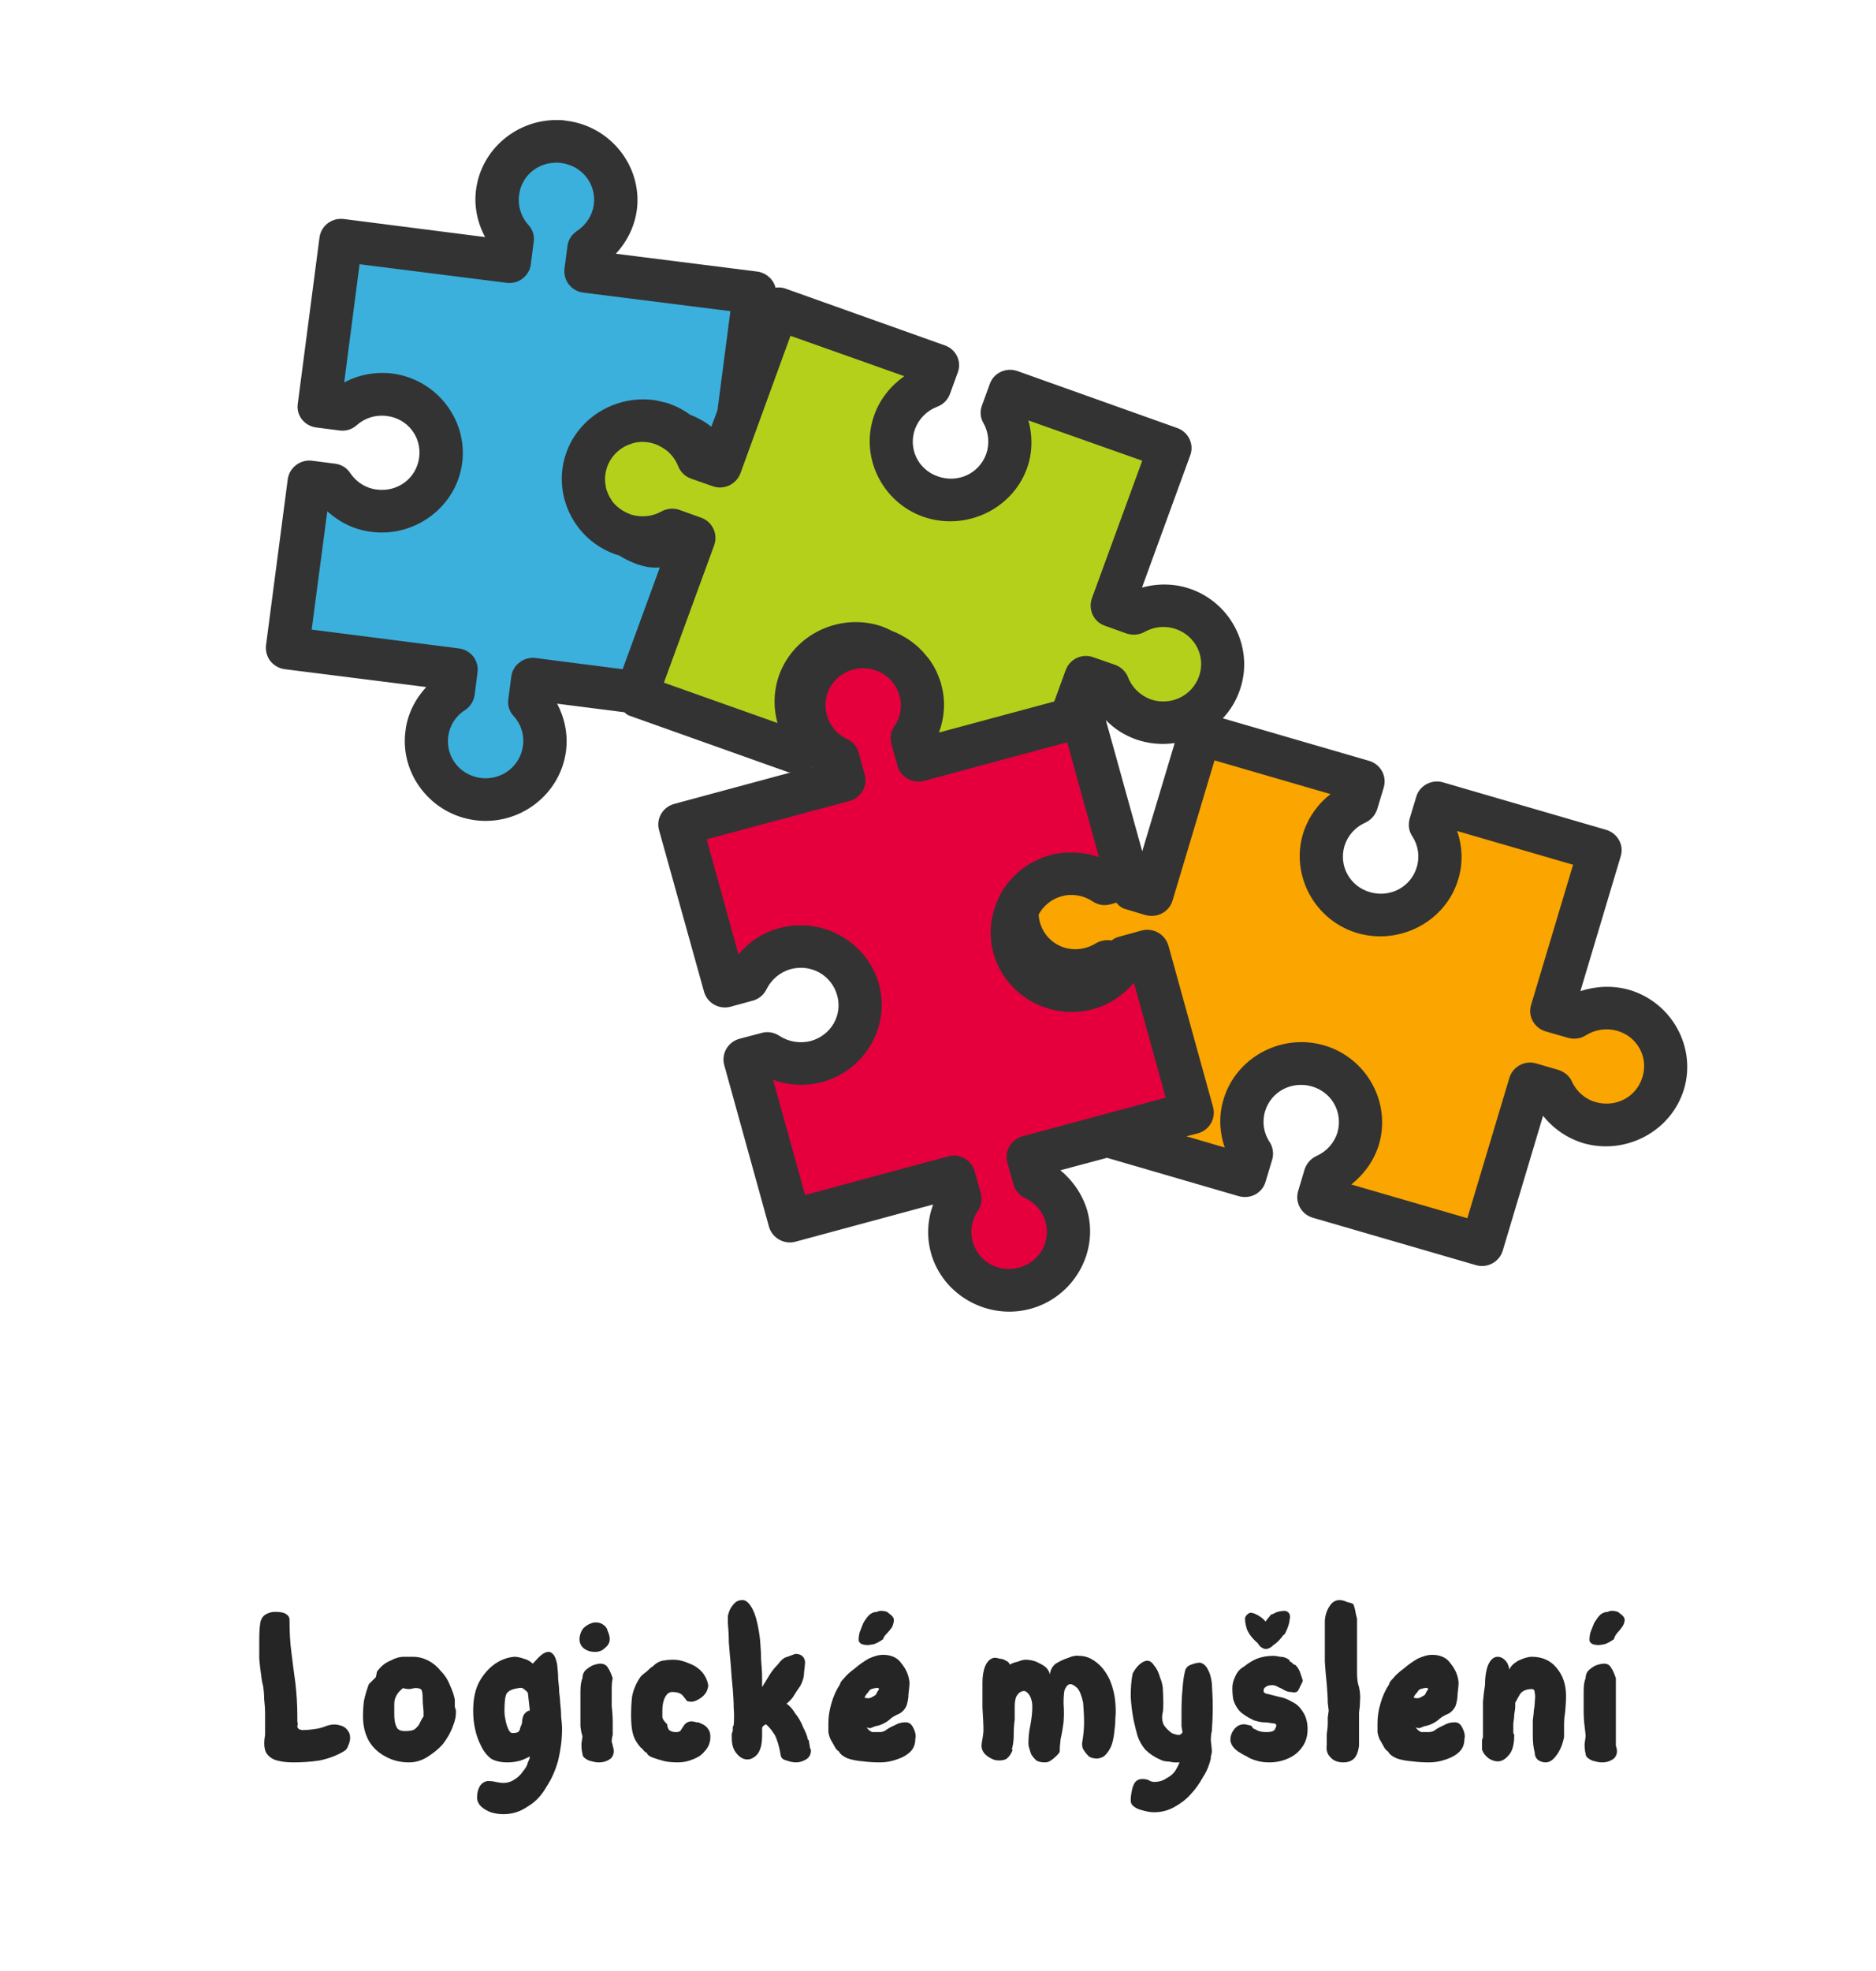 <svg xmlns="http://www.w3.org/2000/svg" xmlns:xlink="http://www.w3.org/1999/xlink" width="40" zoomAndPan="magnify" viewBox="0 0 30 31.5" height="42" preserveAspectRatio="xMidYMid meet" version="1.2"><defs><clipPath id="e8f90d5a1d"><path d="M 4.242 2 L 13 2 L 13 13 L 4.242 13 Z M 4.242 2 "/></clipPath><clipPath id="cefdcee321"><path d="M 4.242 1.91 L 27 1.91 L 27 21 L 4.242 21 Z M 4.242 1.91 "/></clipPath><clipPath id="22df94ff4f"><rect x="0" width="24" y="0" height="6"/></clipPath></defs><g id="0c5e06eb9d"><g clip-rule="nonzero" clip-path="url(#e8f90d5a1d)"><path style=" stroke:none;fill-rule:nonzero;fill:#3bb0dd;fill-opacity:1;" d="M 11.215 11.195 L 8.52 10.855 L 8.473 11.215 C 8.656 11.418 8.742 11.691 8.707 11.961 C 8.641 12.473 8.164 12.836 7.645 12.77 C 7.125 12.703 6.758 12.234 6.824 11.723 C 6.863 11.453 7.016 11.211 7.246 11.062 L 7.293 10.699 L 4.598 10.359 L 4.945 7.703 L 5.312 7.75 C 5.465 7.977 5.711 8.129 5.984 8.164 C 6.504 8.23 6.98 7.867 7.047 7.355 C 7.113 6.844 6.746 6.375 6.227 6.309 C 5.953 6.273 5.676 6.359 5.469 6.543 L 5.105 6.496 L 5.449 3.84 L 8.145 4.184 L 8.195 3.82 C 8.008 3.617 7.922 3.344 7.957 3.074 C 8.023 2.562 8.5 2.199 9.02 2.266 C 9.27 2.297 9.496 2.426 9.648 2.621 C 9.801 2.82 9.871 3.066 9.84 3.312 C 9.805 3.586 9.648 3.828 9.418 3.977 L 9.371 4.336 L 12.066 4.68 L 11.719 7.336 L 11.352 7.289 C 11.199 7.059 10.953 6.91 10.68 6.875 C 10.16 6.809 9.684 7.168 9.617 7.68 C 9.551 8.195 9.918 8.664 10.438 8.727 C 10.711 8.762 10.988 8.676 11.195 8.496 L 11.562 8.539 Z M 11.215 11.195 "/></g><path style=" stroke:none;fill-rule:nonzero;fill:#b5d01b;fill-opacity:1;" d="M 10.172 11.113 L 11.094 8.594 L 10.746 8.473 C 10.504 8.605 10.219 8.629 9.957 8.539 C 9.465 8.363 9.207 7.828 9.387 7.34 C 9.562 6.855 10.105 6.602 10.602 6.777 C 10.859 6.871 11.066 7.07 11.164 7.328 L 11.512 7.449 L 12.434 4.93 L 14.992 5.84 L 14.867 6.184 C 14.605 6.277 14.402 6.48 14.309 6.738 C 14.133 7.227 14.387 7.762 14.879 7.938 C 15.375 8.109 15.918 7.859 16.094 7.371 C 16.188 7.117 16.164 6.832 16.027 6.594 L 16.152 6.25 L 18.707 7.16 L 17.789 9.68 L 18.137 9.801 C 18.375 9.668 18.664 9.645 18.926 9.734 C 19.418 9.91 19.676 10.445 19.496 10.934 C 19.32 11.418 18.773 11.668 18.281 11.496 C 18.02 11.402 17.816 11.203 17.715 10.945 L 17.367 10.824 L 16.445 13.344 L 13.891 12.434 L 14.016 12.09 C 14.273 11.996 14.477 11.793 14.574 11.535 C 14.75 11.047 14.496 10.512 14 10.336 C 13.508 10.164 12.965 10.414 12.785 10.898 C 12.691 11.156 12.719 11.441 12.855 11.68 L 12.73 12.023 Z M 10.172 11.113 "/><path style=" stroke:none;fill-rule:nonzero;fill:#faa500;fill-opacity:1;" d="M 16.289 14.312 C 16.438 13.816 16.965 13.535 17.469 13.68 C 17.734 13.758 17.953 13.945 18.066 14.195 L 18.418 14.297 L 19.188 11.73 L 21.797 12.488 L 21.691 12.836 C 21.438 12.949 21.246 13.164 21.168 13.426 C 21.02 13.918 21.309 14.441 21.809 14.586 C 22.312 14.73 22.84 14.449 22.988 13.953 C 23.066 13.691 23.023 13.41 22.875 13.18 L 22.98 12.832 L 25.586 13.59 L 24.816 16.156 L 25.172 16.262 C 25.402 16.113 25.691 16.07 25.957 16.148 C 26.457 16.293 26.746 16.812 26.598 17.309 C 26.527 17.547 26.363 17.746 26.141 17.867 C 25.922 17.984 25.66 18.012 25.418 17.941 C 25.152 17.863 24.934 17.676 24.82 17.426 L 24.469 17.324 L 23.699 19.891 L 21.09 19.133 L 21.195 18.785 C 21.449 18.672 21.641 18.457 21.719 18.195 C 21.789 17.957 21.762 17.703 21.641 17.484 C 21.523 17.266 21.316 17.105 21.078 17.035 C 20.574 16.887 20.047 17.172 19.898 17.668 C 19.82 17.93 19.863 18.211 20.012 18.441 L 19.906 18.789 L 17.301 18.031 L 18.07 15.465 L 17.715 15.359 C 17.484 15.508 17.195 15.551 16.93 15.473 C 16.43 15.328 16.141 14.809 16.289 14.312 Z M 16.289 14.312 "/><path style=" stroke:none;fill-rule:nonzero;fill:#e5003d;fill-opacity:1;" d="M 16.387 20.586 C 15.879 20.723 15.359 20.43 15.223 19.934 C 15.148 19.668 15.195 19.387 15.352 19.16 L 15.254 18.809 L 12.633 19.516 L 11.914 16.934 L 12.273 16.836 C 12.5 16.988 12.789 17.035 13.055 16.965 C 13.297 16.898 13.504 16.742 13.629 16.527 C 13.754 16.312 13.785 16.055 13.719 15.816 C 13.582 15.316 13.059 15.023 12.555 15.16 C 12.289 15.234 12.066 15.418 11.945 15.664 L 11.59 15.758 L 10.875 13.176 L 13.496 12.469 L 13.398 12.117 C 13.148 12.004 12.961 11.785 12.887 11.52 C 12.75 11.023 13.047 10.508 13.555 10.371 C 14.059 10.234 14.582 10.531 14.719 11.027 C 14.793 11.289 14.746 11.574 14.59 11.797 L 14.688 12.148 L 17.309 11.445 L 18.023 14.027 L 17.668 14.125 C 17.438 13.969 17.152 13.922 16.887 13.996 C 16.379 14.133 16.082 14.645 16.219 15.145 C 16.359 15.641 16.879 15.934 17.387 15.797 C 17.652 15.727 17.875 15.543 17.992 15.297 L 18.348 15.199 L 19.066 17.781 L 16.445 18.488 L 16.543 18.84 C 16.793 18.957 16.977 19.176 17.051 19.438 C 17.117 19.68 17.086 19.934 16.961 20.148 C 16.836 20.363 16.629 20.523 16.387 20.586 Z M 16.387 20.586 "/><g clip-rule="nonzero" clip-path="url(#cefdcee321)"><path style=" stroke:none;fill-rule:nonzero;fill:#333333;fill-opacity:1;" d="M 8.93 1.918 C 8.887 1.918 8.844 1.918 8.801 1.922 C 8.203 1.965 7.691 2.422 7.613 3.031 C 7.578 3.293 7.633 3.559 7.758 3.789 L 5.496 3.5 C 5.305 3.477 5.133 3.609 5.109 3.797 L 4.762 6.453 C 4.734 6.641 4.871 6.809 5.059 6.832 L 5.426 6.879 C 5.527 6.895 5.629 6.863 5.703 6.797 C 5.832 6.68 6.008 6.625 6.184 6.648 C 6.516 6.688 6.746 6.98 6.703 7.312 C 6.66 7.641 6.363 7.867 6.027 7.824 C 5.855 7.805 5.699 7.707 5.602 7.562 C 5.547 7.477 5.457 7.422 5.355 7.41 L 4.988 7.363 C 4.801 7.34 4.629 7.473 4.602 7.656 L 4.254 10.312 C 4.242 10.402 4.27 10.496 4.324 10.566 C 4.383 10.637 4.465 10.684 4.555 10.695 L 6.816 10.98 C 6.637 11.176 6.516 11.414 6.484 11.68 C 6.391 12.375 6.898 13.02 7.602 13.109 C 8.309 13.199 8.961 12.699 9.051 12.004 C 9.086 11.742 9.031 11.477 8.91 11.246 L 9.984 11.383 C 10.004 11.402 10.027 11.422 10.055 11.434 L 12.613 12.344 C 12.625 12.344 12.637 12.344 12.648 12.344 L 10.781 12.848 C 10.598 12.898 10.488 13.086 10.539 13.266 L 11.258 15.848 C 11.309 16.031 11.496 16.137 11.68 16.09 L 12.039 15.992 C 12.137 15.965 12.215 15.898 12.258 15.809 C 12.336 15.652 12.477 15.535 12.645 15.488 C 12.973 15.402 13.297 15.586 13.387 15.906 C 13.477 16.227 13.289 16.547 12.965 16.637 C 12.793 16.68 12.613 16.652 12.465 16.555 C 12.383 16.5 12.277 16.48 12.18 16.508 L 11.824 16.602 C 11.641 16.652 11.531 16.84 11.582 17.023 L 12.297 19.605 C 12.348 19.785 12.539 19.895 12.723 19.844 L 14.922 19.25 C 14.832 19.496 14.816 19.766 14.887 20.02 C 14.887 20.02 14.887 20.023 14.887 20.023 C 15.074 20.699 15.793 21.102 16.477 20.918 C 17.164 20.73 17.574 20.023 17.387 19.348 C 17.312 19.094 17.16 18.871 16.957 18.703 L 17.703 18.504 L 19.809 19.117 C 19.898 19.141 19.992 19.133 20.074 19.09 C 20.152 19.047 20.215 18.973 20.238 18.887 L 20.344 18.535 C 20.371 18.441 20.359 18.34 20.305 18.254 C 20.207 18.109 20.18 17.93 20.23 17.762 C 20.324 17.445 20.656 17.27 20.98 17.363 C 21.301 17.457 21.48 17.781 21.387 18.102 C 21.336 18.266 21.215 18.402 21.055 18.473 C 20.961 18.516 20.895 18.594 20.863 18.688 L 20.758 19.039 C 20.707 19.219 20.809 19.406 20.992 19.461 L 23.602 20.219 C 23.785 20.273 23.977 20.168 24.031 19.988 L 24.676 17.832 C 24.84 18.039 25.062 18.191 25.32 18.27 C 26.004 18.465 26.727 18.078 26.93 17.406 C 27.129 16.734 26.734 16.02 26.055 15.82 C 25.797 15.746 25.523 15.758 25.273 15.84 L 25.918 13.684 C 25.973 13.504 25.867 13.316 25.684 13.262 L 23.078 12.504 C 22.895 12.449 22.699 12.555 22.648 12.734 L 22.543 13.082 C 22.516 13.18 22.527 13.281 22.586 13.367 C 22.68 13.512 22.707 13.691 22.656 13.859 C 22.562 14.176 22.23 14.352 21.906 14.258 C 21.586 14.164 21.406 13.84 21.5 13.52 C 21.551 13.355 21.672 13.219 21.832 13.148 C 21.926 13.105 21.992 13.027 22.023 12.934 L 22.129 12.582 C 22.18 12.402 22.078 12.215 21.895 12.16 L 19.555 11.48 C 19.668 11.359 19.762 11.211 19.82 11.047 C 20.062 10.387 19.711 9.652 19.043 9.414 C 18.789 9.324 18.516 9.32 18.262 9.391 L 19.035 7.273 C 19.098 7.098 19.004 6.902 18.824 6.84 L 16.27 5.93 C 16.09 5.867 15.891 5.957 15.828 6.137 L 15.703 6.48 C 15.668 6.574 15.676 6.676 15.727 6.762 C 15.812 6.914 15.828 7.094 15.77 7.258 C 15.656 7.57 15.316 7.727 14.996 7.613 C 14.68 7.504 14.52 7.168 14.633 6.855 C 14.695 6.691 14.824 6.562 14.988 6.5 C 15.082 6.465 15.156 6.391 15.191 6.297 L 15.316 5.953 C 15.383 5.777 15.289 5.582 15.109 5.52 L 12.551 4.609 C 12.504 4.594 12.453 4.59 12.402 4.598 C 12.367 4.461 12.25 4.359 12.109 4.34 L 9.848 4.055 C 10.027 3.863 10.148 3.621 10.184 3.355 C 10.273 2.664 9.77 2.02 9.062 1.93 C 9.02 1.922 8.977 1.918 8.93 1.918 Z M 8.852 2.602 C 8.891 2.598 8.934 2.598 8.973 2.605 C 9.309 2.648 9.539 2.941 9.496 3.27 C 9.473 3.441 9.375 3.594 9.227 3.691 C 9.145 3.746 9.086 3.832 9.074 3.934 L 9.027 4.293 C 9.004 4.48 9.137 4.652 9.324 4.676 L 11.68 4.973 L 11.473 6.559 L 11.375 6.82 C 11.273 6.738 11.16 6.676 11.039 6.629 C 10.941 6.559 10.836 6.5 10.723 6.461 C 10.719 6.461 10.719 6.457 10.719 6.457 C 10.676 6.441 10.633 6.43 10.59 6.422 C 10.547 6.41 10.508 6.402 10.465 6.395 C 9.871 6.312 9.27 6.648 9.059 7.227 C 8.82 7.883 9.168 8.621 9.84 8.859 C 9.84 8.859 9.84 8.859 9.844 8.859 C 9.859 8.867 9.879 8.871 9.898 8.875 C 10.047 8.969 10.211 9.039 10.383 9.066 C 10.391 9.066 10.395 9.066 10.398 9.066 C 10.449 9.074 10.5 9.07 10.551 9.07 L 9.957 10.695 L 8.562 10.516 C 8.473 10.504 8.379 10.531 8.309 10.586 C 8.234 10.641 8.188 10.723 8.176 10.812 L 8.129 11.172 C 8.113 11.27 8.145 11.371 8.215 11.445 C 8.332 11.574 8.387 11.746 8.363 11.918 C 8.32 12.246 8.023 12.473 7.691 12.434 C 7.355 12.391 7.125 12.098 7.168 11.766 C 7.191 11.594 7.289 11.441 7.438 11.348 C 7.52 11.293 7.578 11.203 7.59 11.105 L 7.637 10.742 C 7.66 10.555 7.527 10.387 7.34 10.363 L 4.984 10.062 L 5.234 8.172 C 5.43 8.348 5.672 8.469 5.941 8.5 C 6.645 8.59 7.301 8.094 7.391 7.398 C 7.48 6.703 6.977 6.059 6.27 5.969 C 6.004 5.938 5.734 5.988 5.504 6.113 L 5.75 4.223 L 8.102 4.52 C 8.191 4.531 8.285 4.508 8.355 4.453 C 8.43 4.395 8.477 4.316 8.488 4.227 L 8.535 3.863 C 8.551 3.766 8.516 3.664 8.449 3.594 C 8.332 3.465 8.277 3.289 8.301 3.117 C 8.336 2.828 8.57 2.621 8.852 2.602 Z M 12.641 5.367 L 14.461 6.012 C 14.246 6.164 14.074 6.375 13.984 6.625 C 13.742 7.281 14.094 8.02 14.762 8.258 C 15.434 8.492 16.18 8.148 16.422 7.488 C 16.512 7.238 16.516 6.969 16.445 6.719 L 18.266 7.363 L 17.461 9.562 C 17.398 9.742 17.488 9.938 17.668 10 L 18.016 10.125 C 18.113 10.156 18.219 10.148 18.305 10.098 C 18.461 10.012 18.641 9.996 18.809 10.055 C 19.125 10.168 19.285 10.504 19.172 10.816 C 19.055 11.129 18.715 11.285 18.398 11.176 C 18.234 11.113 18.102 10.988 18.039 10.824 C 18.004 10.734 17.93 10.66 17.832 10.625 L 17.484 10.504 C 17.305 10.438 17.109 10.531 17.043 10.707 L 16.859 11.211 L 15.016 11.707 C 15.105 11.461 15.125 11.195 15.051 10.938 C 15.051 10.934 15.051 10.934 15.051 10.93 C 15.039 10.891 15.023 10.848 15.008 10.809 C 15.004 10.797 14.996 10.781 14.992 10.77 C 14.98 10.738 14.965 10.711 14.949 10.68 C 14.941 10.668 14.938 10.656 14.93 10.645 C 14.906 10.605 14.883 10.57 14.859 10.535 C 14.852 10.527 14.844 10.516 14.836 10.508 C 14.816 10.484 14.797 10.461 14.777 10.438 C 14.766 10.422 14.75 10.406 14.734 10.391 C 14.719 10.375 14.707 10.363 14.691 10.348 C 14.625 10.289 14.555 10.234 14.477 10.188 C 14.465 10.18 14.457 10.176 14.441 10.168 C 14.418 10.152 14.395 10.141 14.367 10.129 C 14.355 10.121 14.34 10.117 14.328 10.109 C 14.305 10.102 14.281 10.09 14.262 10.082 C 14.215 10.059 14.168 10.035 14.121 10.02 C 14.121 10.016 14.121 10.016 14.117 10.016 C 13.449 9.781 12.703 10.125 12.461 10.785 C 12.371 11.035 12.363 11.305 12.434 11.555 L 10.617 10.91 L 11.422 8.711 C 11.484 8.531 11.391 8.336 11.211 8.273 L 10.863 8.148 C 10.77 8.117 10.664 8.125 10.574 8.176 C 10.426 8.258 10.25 8.273 10.086 8.223 C 10.082 8.219 10.074 8.215 10.066 8.211 C 10.066 8.211 10.062 8.211 10.062 8.211 C 10.059 8.211 10.059 8.211 10.059 8.211 C 9.945 8.164 9.852 8.094 9.785 8.004 C 9.781 8 9.781 7.992 9.777 7.988 C 9.758 7.961 9.742 7.934 9.73 7.906 C 9.723 7.898 9.723 7.887 9.719 7.879 C 9.707 7.852 9.699 7.828 9.691 7.801 C 9.688 7.785 9.688 7.766 9.684 7.746 C 9.68 7.727 9.676 7.711 9.676 7.691 C 9.672 7.613 9.684 7.535 9.711 7.457 C 9.762 7.32 9.852 7.219 9.969 7.148 C 10.008 7.125 10.051 7.105 10.094 7.094 C 10.105 7.09 10.117 7.082 10.129 7.082 C 10.164 7.07 10.203 7.066 10.242 7.062 C 10.32 7.059 10.402 7.07 10.48 7.098 C 10.539 7.121 10.594 7.152 10.645 7.188 C 10.648 7.191 10.652 7.195 10.66 7.199 C 10.738 7.262 10.805 7.348 10.844 7.449 C 10.879 7.539 10.953 7.613 11.047 7.648 L 11.395 7.77 C 11.574 7.836 11.773 7.742 11.84 7.566 Z M 13.766 10.68 C 13.852 10.676 13.934 10.688 14.008 10.715 C 14.012 10.715 14.012 10.719 14.016 10.719 C 14.105 10.75 14.184 10.805 14.25 10.875 C 14.273 10.902 14.293 10.93 14.312 10.957 C 14.32 10.973 14.332 10.984 14.336 11 C 14.344 11.012 14.348 11.023 14.355 11.035 C 14.367 11.059 14.375 11.086 14.383 11.113 C 14.383 11.113 14.387 11.117 14.387 11.117 C 14.387 11.117 14.387 11.121 14.387 11.121 C 14.395 11.16 14.402 11.199 14.406 11.242 C 14.406 11.242 14.406 11.246 14.406 11.246 C 14.406 11.289 14.406 11.328 14.398 11.367 C 14.398 11.371 14.398 11.371 14.398 11.375 C 14.391 11.414 14.379 11.453 14.363 11.488 C 14.363 11.492 14.363 11.496 14.363 11.496 C 14.348 11.535 14.328 11.57 14.305 11.605 C 14.305 11.605 14.305 11.605 14.301 11.605 C 14.246 11.691 14.227 11.793 14.254 11.887 L 14.352 12.238 C 14.367 12.297 14.398 12.352 14.441 12.391 C 14.531 12.477 14.656 12.512 14.777 12.48 L 17.066 11.863 L 17.574 13.699 C 17.438 13.652 17.297 13.625 17.152 13.625 C 17.145 13.625 17.141 13.625 17.133 13.625 C 17.105 13.625 17.074 13.625 17.043 13.625 C 17.035 13.625 17.023 13.629 17.016 13.629 C 16.988 13.629 16.961 13.633 16.934 13.637 C 16.922 13.641 16.914 13.641 16.902 13.641 C 16.867 13.648 16.828 13.656 16.793 13.664 C 16.793 13.668 16.793 13.668 16.793 13.668 C 16.793 13.668 16.789 13.668 16.789 13.668 C 16.742 13.68 16.699 13.695 16.656 13.711 C 16.648 13.715 16.641 13.719 16.637 13.723 C 16.598 13.738 16.559 13.754 16.523 13.773 C 16.516 13.777 16.508 13.781 16.5 13.785 C 16.469 13.805 16.434 13.824 16.402 13.848 C 16.395 13.852 16.387 13.859 16.379 13.863 C 16.348 13.887 16.316 13.91 16.289 13.934 C 16.281 13.941 16.273 13.945 16.266 13.953 C 16.238 13.98 16.211 14.008 16.184 14.039 C 16.176 14.043 16.172 14.047 16.168 14.051 C 16.105 14.121 16.051 14.199 16.004 14.281 C 16 14.289 16 14.293 15.996 14.297 C 15.977 14.336 15.957 14.375 15.941 14.414 C 15.938 14.418 15.938 14.418 15.938 14.422 C 15.836 14.672 15.809 14.957 15.887 15.234 C 16.074 15.91 16.789 16.312 17.477 16.129 C 17.738 16.059 17.961 15.906 18.133 15.707 L 18.641 17.543 L 17.613 17.82 L 16.352 18.16 C 16.168 18.211 16.059 18.398 16.109 18.578 L 16.207 18.93 C 16.234 19.027 16.301 19.105 16.395 19.148 C 16.555 19.223 16.672 19.359 16.719 19.527 C 16.809 19.848 16.621 20.172 16.297 20.258 C 15.969 20.348 15.645 20.164 15.555 19.844 C 15.508 19.676 15.539 19.496 15.637 19.352 C 15.695 19.27 15.711 19.168 15.684 19.07 L 15.586 18.719 C 15.535 18.539 15.348 18.43 15.164 18.48 L 12.875 19.098 L 12.363 17.258 C 12.613 17.348 12.887 17.363 13.145 17.293 C 13.832 17.109 14.242 16.402 14.055 15.727 C 13.867 15.051 13.148 14.648 12.465 14.832 C 12.203 14.902 11.977 15.051 11.809 15.254 L 11.301 13.414 L 13.586 12.801 C 13.77 12.75 13.879 12.562 13.828 12.379 L 13.73 12.027 C 13.707 11.934 13.637 11.852 13.547 11.812 C 13.387 11.738 13.27 11.598 13.223 11.43 C 13.133 11.109 13.32 10.789 13.645 10.699 C 13.684 10.691 13.727 10.684 13.766 10.68 Z M 17.684 11.508 C 17.816 11.645 17.98 11.75 18.164 11.816 C 18.367 11.887 18.582 11.906 18.785 11.875 L 18.266 13.605 Z M 19.422 12.152 L 21.277 12.691 C 21.07 12.852 20.914 13.074 20.836 13.328 C 20.637 14 21.031 14.715 21.711 14.914 C 22.395 15.109 23.121 14.723 23.32 14.051 C 23.398 13.797 23.387 13.527 23.301 13.281 L 25.156 13.82 L 24.484 16.062 C 24.43 16.242 24.535 16.43 24.719 16.484 L 25.074 16.586 C 25.172 16.613 25.273 16.602 25.359 16.547 C 25.508 16.453 25.688 16.426 25.859 16.473 C 26.184 16.566 26.363 16.895 26.266 17.211 C 26.172 17.531 25.84 17.707 25.516 17.613 C 25.348 17.566 25.211 17.445 25.137 17.285 C 25.098 17.195 25.016 17.129 24.918 17.098 L 24.566 16.996 C 24.383 16.941 24.191 17.047 24.137 17.227 L 23.465 19.469 L 21.609 18.93 C 21.816 18.766 21.973 18.547 22.051 18.293 C 22.25 17.621 21.855 16.906 21.176 16.707 C 20.492 16.508 19.766 16.898 19.566 17.57 C 19.488 17.824 19.5 18.094 19.586 18.34 L 18.973 18.16 L 19.156 18.113 C 19.34 18.062 19.449 17.875 19.398 17.691 L 18.684 15.109 C 18.648 14.992 18.555 14.902 18.438 14.871 C 18.379 14.855 18.316 14.855 18.258 14.871 L 17.902 14.969 C 17.855 14.98 17.812 15 17.777 15.031 C 17.691 15.016 17.602 15.031 17.527 15.074 C 17.379 15.168 17.199 15.195 17.031 15.148 C 16.785 15.074 16.625 14.863 16.609 14.617 C 16.688 14.473 16.816 14.367 16.977 14.324 C 17.145 14.277 17.328 14.309 17.473 14.406 C 17.516 14.434 17.562 14.453 17.609 14.461 C 17.66 14.469 17.711 14.465 17.758 14.453 L 17.852 14.426 C 17.883 14.465 17.922 14.5 17.969 14.52 L 18.32 14.625 C 18.504 14.676 18.695 14.574 18.75 14.395 Z M 12.977 12.25 C 12.977 12.25 12.98 12.254 12.98 12.254 L 12.969 12.258 C 12.973 12.254 12.973 12.254 12.977 12.25 Z M 12.977 12.25 "/></g><g transform="matrix(1,0,0,1,3,24)"><g clip-path="url(#22df94ff4f)"><g style="fill:#252525;fill-opacity:1;"><g transform="translate(1.005, 4.166)"><path style="stroke:none" d="M 0.688 0 C 0.594 0 0.504 -0.008 0.422 -0.031 C 0.348 -0.051 0.289 -0.094 0.25 -0.156 C 0.219 -0.219 0.211 -0.312 0.234 -0.438 C 0.234 -0.457 0.234 -0.5 0.234 -0.562 C 0.234 -0.625 0.234 -0.695 0.234 -0.781 C 0.234 -0.863 0.227 -0.941 0.219 -1.016 C 0.219 -1.098 0.211 -1.164 0.203 -1.219 C 0.191 -1.258 0.18 -1.316 0.172 -1.391 C 0.16 -1.473 0.148 -1.562 0.141 -1.656 C 0.141 -1.758 0.141 -1.859 0.141 -1.953 C 0.141 -2.055 0.145 -2.145 0.156 -2.219 C 0.164 -2.281 0.191 -2.328 0.234 -2.359 C 0.285 -2.391 0.336 -2.406 0.391 -2.406 C 0.473 -2.406 0.531 -2.395 0.562 -2.375 C 0.602 -2.352 0.625 -2.32 0.625 -2.281 C 0.625 -2.094 0.633 -1.914 0.656 -1.75 C 0.676 -1.594 0.695 -1.43 0.719 -1.266 C 0.738 -1.098 0.75 -0.922 0.75 -0.734 C 0.75 -0.723 0.75 -0.695 0.75 -0.656 C 0.758 -0.625 0.758 -0.598 0.75 -0.578 C 0.75 -0.547 0.773 -0.523 0.828 -0.516 C 0.879 -0.516 0.941 -0.52 1.016 -0.531 C 1.086 -0.539 1.148 -0.555 1.203 -0.578 C 1.285 -0.609 1.359 -0.613 1.422 -0.594 C 1.484 -0.582 1.531 -0.551 1.562 -0.5 C 1.582 -0.477 1.594 -0.441 1.594 -0.391 C 1.594 -0.348 1.582 -0.305 1.562 -0.266 C 1.551 -0.223 1.523 -0.191 1.484 -0.172 C 1.379 -0.109 1.254 -0.062 1.109 -0.031 C 0.961 -0.008 0.82 0 0.688 0 Z M 0.688 0 "/></g></g><g style="fill:#252525;fill-opacity:1;"><g transform="translate(2.664, 4.166)"><path style="stroke:none" d="M 0.875 0 C 0.738 0 0.613 -0.031 0.5 -0.094 C 0.383 -0.156 0.297 -0.238 0.234 -0.344 C 0.172 -0.457 0.141 -0.586 0.141 -0.734 C 0.141 -0.816 0.145 -0.898 0.156 -0.984 C 0.176 -1.078 0.203 -1.164 0.234 -1.25 C 0.242 -1.258 0.258 -1.273 0.281 -1.297 C 0.312 -1.328 0.332 -1.348 0.344 -1.359 C 0.352 -1.391 0.359 -1.41 0.359 -1.422 C 0.359 -1.441 0.367 -1.461 0.391 -1.484 C 0.441 -1.547 0.504 -1.594 0.578 -1.625 C 0.648 -1.664 0.723 -1.688 0.797 -1.688 C 0.805 -1.688 0.816 -1.688 0.828 -1.688 C 0.848 -1.688 0.863 -1.688 0.875 -1.688 C 0.883 -1.688 0.895 -1.688 0.906 -1.688 C 0.914 -1.688 0.926 -1.688 0.938 -1.688 C 1.031 -1.688 1.113 -1.664 1.188 -1.625 C 1.27 -1.582 1.336 -1.523 1.391 -1.453 C 1.453 -1.391 1.5 -1.316 1.531 -1.234 C 1.57 -1.148 1.598 -1.07 1.609 -1 C 1.609 -0.969 1.609 -0.938 1.609 -0.906 C 1.609 -0.883 1.613 -0.863 1.625 -0.844 C 1.633 -0.758 1.617 -0.672 1.578 -0.578 C 1.547 -0.484 1.492 -0.391 1.422 -0.297 C 1.348 -0.211 1.258 -0.141 1.156 -0.078 C 1.062 -0.023 0.969 0 0.875 0 Z M 0.812 -0.5 C 0.883 -0.5 0.938 -0.508 0.969 -0.531 C 1.008 -0.562 1.035 -0.594 1.047 -0.625 C 1.066 -0.664 1.086 -0.703 1.109 -0.734 C 1.109 -0.742 1.109 -0.754 1.109 -0.766 C 1.109 -0.785 1.109 -0.801 1.109 -0.812 C 1.098 -0.914 1.094 -0.992 1.094 -1.047 C 1.094 -1.098 1.086 -1.133 1.078 -1.156 C 1.066 -1.176 1.035 -1.188 0.984 -1.188 C 0.961 -1.188 0.93 -1.18 0.891 -1.172 C 0.848 -1.172 0.812 -1.176 0.781 -1.188 C 0.727 -1.145 0.691 -1.102 0.672 -1.062 C 0.648 -1.02 0.641 -0.973 0.641 -0.922 C 0.641 -0.879 0.641 -0.832 0.641 -0.781 C 0.641 -0.695 0.648 -0.629 0.672 -0.578 C 0.691 -0.523 0.738 -0.5 0.812 -0.5 Z M 0.812 -0.5 "/></g></g><g style="fill:#252525;fill-opacity:1;"><g transform="translate(4.426, 4.166)"><path style="stroke:none" d="M 0.625 0.828 C 0.551 0.828 0.484 0.816 0.422 0.797 C 0.359 0.773 0.305 0.742 0.266 0.703 C 0.223 0.66 0.203 0.613 0.203 0.562 C 0.203 0.488 0.219 0.426 0.25 0.375 C 0.281 0.332 0.32 0.305 0.375 0.297 C 0.414 0.297 0.457 0.301 0.5 0.312 C 0.539 0.32 0.582 0.328 0.625 0.328 C 0.695 0.328 0.758 0.305 0.812 0.266 C 0.863 0.234 0.906 0.191 0.938 0.141 C 0.977 0.098 1.004 0.051 1.016 0 C 1.035 -0.039 1.047 -0.07 1.047 -0.094 C 0.961 -0.051 0.895 -0.023 0.844 -0.016 C 0.789 -0.004 0.738 0 0.688 0 C 0.582 0 0.492 -0.02 0.422 -0.062 C 0.359 -0.113 0.305 -0.18 0.266 -0.266 C 0.223 -0.348 0.191 -0.438 0.172 -0.531 C 0.148 -0.633 0.141 -0.734 0.141 -0.828 C 0.141 -0.984 0.164 -1.125 0.219 -1.25 C 0.281 -1.375 0.359 -1.473 0.453 -1.547 C 0.555 -1.629 0.672 -1.676 0.797 -1.688 C 0.848 -1.688 0.898 -1.676 0.953 -1.656 C 1.004 -1.645 1.051 -1.617 1.094 -1.578 C 1.156 -1.648 1.203 -1.695 1.234 -1.719 C 1.273 -1.75 1.312 -1.766 1.344 -1.766 C 1.383 -1.766 1.414 -1.742 1.438 -1.703 C 1.457 -1.672 1.473 -1.625 1.484 -1.562 C 1.492 -1.488 1.5 -1.41 1.5 -1.328 C 1.508 -1.254 1.516 -1.188 1.516 -1.125 C 1.523 -1.062 1.531 -1.008 1.531 -0.969 C 1.539 -0.895 1.547 -0.816 1.547 -0.734 C 1.555 -0.66 1.562 -0.594 1.562 -0.531 C 1.562 -0.363 1.539 -0.195 1.5 -0.031 C 1.457 0.125 1.395 0.266 1.312 0.391 C 1.238 0.523 1.141 0.629 1.016 0.703 C 0.898 0.785 0.77 0.828 0.625 0.828 Z M 0.766 -0.469 C 0.805 -0.469 0.836 -0.473 0.859 -0.484 C 0.879 -0.504 0.891 -0.523 0.891 -0.547 C 0.898 -0.566 0.91 -0.594 0.922 -0.625 C 0.922 -0.676 0.93 -0.723 0.953 -0.766 C 0.984 -0.805 1.016 -0.828 1.047 -0.828 L 1.016 -1.109 C 1.004 -1.129 0.984 -1.148 0.953 -1.172 C 0.93 -1.191 0.906 -1.195 0.875 -1.188 C 0.77 -1.176 0.703 -1.145 0.672 -1.094 C 0.648 -1.039 0.641 -0.945 0.641 -0.812 C 0.641 -0.781 0.645 -0.738 0.656 -0.688 C 0.664 -0.633 0.68 -0.582 0.703 -0.531 C 0.723 -0.488 0.742 -0.469 0.766 -0.469 Z M 0.766 -0.469 "/></g></g><g style="fill:#252525;fill-opacity:1;"><g transform="translate(6.126, 4.166)"><path style="stroke:none" d="M 0.391 -1.766 C 0.316 -1.766 0.254 -1.785 0.203 -1.828 C 0.16 -1.867 0.141 -1.914 0.141 -1.969 C 0.141 -2.02 0.156 -2.07 0.188 -2.125 C 0.227 -2.176 0.285 -2.211 0.359 -2.234 C 0.422 -2.242 0.473 -2.234 0.516 -2.203 C 0.555 -2.18 0.582 -2.145 0.594 -2.094 C 0.613 -2.051 0.625 -2.008 0.625 -1.969 C 0.625 -1.914 0.598 -1.867 0.547 -1.828 C 0.504 -1.785 0.453 -1.766 0.391 -1.766 Z M 0.453 0 C 0.422 0 0.383 -0.004 0.344 -0.016 C 0.301 -0.023 0.266 -0.039 0.234 -0.062 C 0.203 -0.082 0.188 -0.109 0.188 -0.141 C 0.176 -0.18 0.172 -0.234 0.172 -0.297 C 0.18 -0.359 0.188 -0.398 0.188 -0.422 C 0.176 -0.453 0.164 -0.504 0.156 -0.578 C 0.156 -0.66 0.156 -0.75 0.156 -0.844 C 0.156 -0.938 0.156 -1.031 0.156 -1.125 C 0.156 -1.219 0.164 -1.289 0.188 -1.344 C 0.188 -1.395 0.203 -1.438 0.234 -1.469 C 0.266 -1.5 0.301 -1.523 0.344 -1.547 C 0.395 -1.566 0.438 -1.578 0.469 -1.578 C 0.531 -1.578 0.57 -1.555 0.594 -1.516 C 0.625 -1.473 0.648 -1.414 0.672 -1.344 C 0.66 -1.301 0.656 -1.238 0.656 -1.156 C 0.656 -1.082 0.656 -1 0.656 -0.906 C 0.664 -0.82 0.672 -0.738 0.672 -0.656 C 0.672 -0.57 0.672 -0.5 0.672 -0.438 C 0.66 -0.395 0.656 -0.359 0.656 -0.328 C 0.664 -0.305 0.672 -0.285 0.672 -0.266 C 0.703 -0.18 0.691 -0.113 0.641 -0.062 C 0.586 -0.02 0.523 0 0.453 0 Z M 0.453 0 "/></g></g><g style="fill:#252525;fill-opacity:1;"><g transform="translate(6.951, 4.166)"><path style="stroke:none" d="M 0.891 0 C 0.828 0 0.758 -0.004 0.688 -0.016 C 0.613 -0.035 0.547 -0.055 0.484 -0.078 C 0.43 -0.098 0.398 -0.125 0.391 -0.156 C 0.379 -0.156 0.363 -0.164 0.344 -0.188 C 0.32 -0.219 0.305 -0.234 0.297 -0.234 C 0.234 -0.305 0.191 -0.379 0.172 -0.453 C 0.148 -0.535 0.141 -0.641 0.141 -0.766 C 0.141 -0.848 0.145 -0.941 0.156 -1.047 C 0.176 -1.16 0.223 -1.27 0.297 -1.375 C 0.316 -1.395 0.348 -1.422 0.391 -1.453 C 0.43 -1.492 0.461 -1.52 0.484 -1.531 C 0.535 -1.582 0.586 -1.613 0.641 -1.625 C 0.691 -1.633 0.75 -1.641 0.812 -1.641 C 0.906 -1.641 0.992 -1.617 1.078 -1.578 C 1.16 -1.547 1.227 -1.5 1.281 -1.438 C 1.332 -1.375 1.363 -1.305 1.375 -1.234 C 1.375 -1.203 1.363 -1.164 1.344 -1.125 C 1.32 -1.082 1.285 -1.047 1.234 -1.016 C 1.18 -0.984 1.141 -0.969 1.109 -0.969 C 1.078 -0.969 1.051 -0.973 1.031 -0.984 C 1.02 -1.004 1.004 -1.023 0.984 -1.047 C 0.961 -1.078 0.938 -1.098 0.906 -1.109 C 0.883 -1.117 0.848 -1.125 0.797 -1.125 C 0.742 -1.125 0.703 -1.086 0.672 -1.016 C 0.648 -0.953 0.641 -0.891 0.641 -0.828 C 0.641 -0.785 0.641 -0.75 0.641 -0.719 C 0.648 -0.688 0.676 -0.648 0.719 -0.609 C 0.719 -0.578 0.727 -0.547 0.75 -0.516 C 0.781 -0.492 0.816 -0.484 0.859 -0.484 C 0.898 -0.484 0.926 -0.492 0.938 -0.516 C 0.957 -0.547 0.977 -0.578 1 -0.609 C 1.031 -0.641 1.066 -0.656 1.109 -0.656 C 1.129 -0.656 1.156 -0.648 1.188 -0.641 C 1.219 -0.641 1.238 -0.633 1.25 -0.625 C 1.312 -0.602 1.352 -0.57 1.375 -0.531 C 1.406 -0.488 1.414 -0.43 1.406 -0.359 C 1.395 -0.285 1.363 -0.223 1.312 -0.172 C 1.27 -0.117 1.207 -0.078 1.125 -0.047 C 1.051 -0.016 0.973 0 0.891 0 Z M 0.891 0 "/></g></g><g style="fill:#252525;fill-opacity:1;"><g transform="translate(8.499, 4.166)"><path style="stroke:none" d="M 1.234 0 C 1.203 0 1.164 -0.004 1.125 -0.016 C 1.094 -0.023 1.062 -0.035 1.031 -0.047 C 1 -0.066 0.984 -0.094 0.984 -0.125 C 0.961 -0.258 0.93 -0.363 0.891 -0.438 C 0.848 -0.508 0.801 -0.566 0.75 -0.609 C 0.727 -0.598 0.711 -0.586 0.703 -0.578 C 0.691 -0.566 0.688 -0.555 0.688 -0.547 C 0.688 -0.523 0.688 -0.504 0.688 -0.484 C 0.688 -0.461 0.688 -0.441 0.688 -0.422 C 0.688 -0.285 0.66 -0.188 0.609 -0.125 C 0.555 -0.07 0.504 -0.047 0.453 -0.047 C 0.391 -0.047 0.332 -0.078 0.281 -0.141 C 0.227 -0.203 0.203 -0.285 0.203 -0.391 C 0.203 -0.398 0.203 -0.414 0.203 -0.438 C 0.203 -0.457 0.207 -0.477 0.219 -0.5 C 0.219 -0.508 0.219 -0.523 0.219 -0.547 C 0.219 -0.566 0.223 -0.582 0.234 -0.594 C 0.242 -0.688 0.242 -0.781 0.234 -0.875 C 0.234 -0.969 0.227 -1.066 0.219 -1.172 C 0.207 -1.297 0.195 -1.422 0.188 -1.547 C 0.176 -1.68 0.164 -1.805 0.156 -1.922 C 0.156 -2.047 0.148 -2.145 0.141 -2.219 C 0.141 -2.289 0.141 -2.332 0.141 -2.344 C 0.148 -2.375 0.16 -2.406 0.172 -2.438 C 0.191 -2.477 0.219 -2.516 0.25 -2.547 C 0.281 -2.578 0.32 -2.594 0.375 -2.594 C 0.426 -2.594 0.473 -2.555 0.516 -2.484 C 0.555 -2.422 0.586 -2.336 0.609 -2.234 C 0.629 -2.148 0.645 -2.055 0.656 -1.953 C 0.664 -1.848 0.672 -1.742 0.672 -1.641 C 0.68 -1.535 0.688 -1.441 0.688 -1.359 C 0.688 -1.285 0.688 -1.234 0.688 -1.203 C 0.738 -1.285 0.781 -1.352 0.812 -1.406 C 0.852 -1.469 0.895 -1.52 0.938 -1.562 C 0.988 -1.633 1.039 -1.676 1.094 -1.688 C 1.145 -1.707 1.188 -1.723 1.219 -1.734 C 1.312 -1.734 1.363 -1.691 1.375 -1.609 C 1.375 -1.566 1.367 -1.508 1.359 -1.438 C 1.359 -1.363 1.336 -1.289 1.297 -1.219 C 1.266 -1.176 1.234 -1.129 1.203 -1.078 C 1.18 -1.035 1.141 -0.988 1.078 -0.938 C 1.129 -0.906 1.176 -0.852 1.219 -0.781 C 1.27 -0.719 1.312 -0.645 1.344 -0.562 C 1.383 -0.488 1.41 -0.422 1.422 -0.359 C 1.43 -0.359 1.438 -0.352 1.438 -0.344 C 1.438 -0.332 1.438 -0.328 1.438 -0.328 C 1.445 -0.285 1.453 -0.254 1.453 -0.234 C 1.461 -0.223 1.469 -0.207 1.469 -0.188 C 1.469 -0.125 1.441 -0.078 1.391 -0.047 C 1.336 -0.016 1.285 0 1.234 0 Z M 1.234 0 "/></g></g><g style="fill:#252525;fill-opacity:1;"><g transform="translate(10.106, 4.166)"><path style="stroke:none" d="M 0.766 -1.875 C 0.742 -1.875 0.711 -1.879 0.672 -1.891 C 0.641 -1.91 0.625 -1.93 0.625 -1.953 C 0.625 -1.992 0.629 -2.035 0.641 -2.078 C 0.66 -2.129 0.68 -2.18 0.703 -2.234 C 0.734 -2.285 0.766 -2.328 0.797 -2.359 C 0.836 -2.391 0.879 -2.406 0.922 -2.406 C 0.93 -2.414 0.953 -2.422 0.984 -2.422 C 1.023 -2.422 1.055 -2.414 1.078 -2.406 C 1.109 -2.383 1.133 -2.363 1.156 -2.344 C 1.176 -2.32 1.188 -2.301 1.188 -2.281 C 1.188 -2.238 1.176 -2.195 1.156 -2.156 C 1.133 -2.125 1.109 -2.094 1.078 -2.062 C 1.047 -2.031 1.023 -2 1.016 -1.969 C 0.973 -1.938 0.926 -1.91 0.875 -1.891 C 0.82 -1.879 0.785 -1.875 0.766 -1.875 Z M 0.969 0 C 0.883 0 0.797 -0.004 0.703 -0.016 C 0.609 -0.023 0.523 -0.039 0.453 -0.062 C 0.379 -0.094 0.332 -0.129 0.312 -0.172 C 0.281 -0.191 0.254 -0.223 0.234 -0.266 C 0.211 -0.305 0.191 -0.344 0.172 -0.375 C 0.16 -0.406 0.148 -0.441 0.141 -0.484 C 0.141 -0.523 0.141 -0.57 0.141 -0.625 C 0.141 -0.727 0.156 -0.832 0.188 -0.938 C 0.219 -1.051 0.266 -1.156 0.328 -1.25 C 0.328 -1.27 0.348 -1.301 0.391 -1.344 C 0.43 -1.395 0.488 -1.445 0.562 -1.5 C 0.633 -1.562 0.707 -1.613 0.781 -1.656 C 0.863 -1.695 0.941 -1.719 1.016 -1.719 C 1.148 -1.719 1.25 -1.672 1.312 -1.578 C 1.383 -1.492 1.426 -1.395 1.438 -1.281 C 1.438 -1.227 1.43 -1.164 1.422 -1.094 C 1.422 -1.031 1.41 -0.969 1.391 -0.906 C 1.367 -0.852 1.332 -0.812 1.281 -0.781 C 1.227 -0.758 1.18 -0.734 1.141 -0.703 C 1.109 -0.672 1.07 -0.645 1.031 -0.625 C 0.988 -0.602 0.941 -0.586 0.891 -0.578 C 0.859 -0.566 0.832 -0.555 0.812 -0.547 C 0.789 -0.547 0.77 -0.551 0.75 -0.562 C 0.781 -0.52 0.812 -0.492 0.844 -0.484 C 0.883 -0.484 0.922 -0.484 0.953 -0.484 C 0.992 -0.484 1.031 -0.492 1.062 -0.516 C 1.102 -0.547 1.148 -0.57 1.203 -0.594 C 1.254 -0.625 1.312 -0.641 1.375 -0.641 C 1.426 -0.641 1.461 -0.617 1.484 -0.578 C 1.504 -0.547 1.52 -0.508 1.531 -0.469 C 1.539 -0.426 1.539 -0.395 1.531 -0.375 C 1.531 -0.289 1.504 -0.223 1.453 -0.172 C 1.398 -0.117 1.328 -0.078 1.234 -0.047 C 1.148 -0.016 1.062 0 0.969 0 Z M 0.719 -1.031 L 0.734 -1.031 C 0.773 -1.02 0.812 -1.023 0.844 -1.047 C 0.883 -1.066 0.906 -1.082 0.906 -1.094 C 0.914 -1.113 0.93 -1.141 0.953 -1.172 C 0.941 -1.191 0.926 -1.195 0.906 -1.188 C 0.883 -1.188 0.859 -1.18 0.828 -1.172 C 0.805 -1.16 0.789 -1.145 0.781 -1.125 C 0.75 -1.094 0.727 -1.062 0.719 -1.031 Z M 0.719 -1.031 "/></g></g><g style="fill:#252525;fill-opacity:1;"><g transform="translate(11.779, 4.166)"><path style="stroke:none" d=""/></g></g><g style="fill:#252525;fill-opacity:1;"><g transform="translate(12.555, 4.166)"><path style="stroke:none" d="M 1.156 0 C 1.102 0 1.055 -0.008 1.016 -0.031 C 0.984 -0.062 0.957 -0.094 0.938 -0.125 C 0.926 -0.156 0.914 -0.188 0.906 -0.219 C 0.895 -0.25 0.891 -0.273 0.891 -0.297 C 0.891 -0.391 0.898 -0.488 0.922 -0.594 C 0.941 -0.695 0.953 -0.797 0.953 -0.891 C 0.953 -0.953 0.941 -1.004 0.922 -1.047 C 0.898 -1.098 0.867 -1.129 0.828 -1.141 C 0.773 -1.141 0.734 -1.113 0.703 -1.062 C 0.68 -1.02 0.672 -0.961 0.672 -0.891 C 0.672 -0.816 0.672 -0.75 0.672 -0.688 C 0.66 -0.602 0.656 -0.52 0.656 -0.438 C 0.656 -0.352 0.645 -0.273 0.625 -0.203 L 0.641 -0.203 C 0.617 -0.141 0.586 -0.094 0.547 -0.062 C 0.516 -0.039 0.473 -0.031 0.422 -0.031 C 0.379 -0.031 0.336 -0.039 0.297 -0.062 C 0.254 -0.082 0.219 -0.109 0.188 -0.141 C 0.156 -0.18 0.141 -0.223 0.141 -0.266 C 0.141 -0.285 0.145 -0.32 0.156 -0.375 C 0.164 -0.426 0.172 -0.473 0.172 -0.516 C 0.172 -0.617 0.164 -0.738 0.156 -0.875 C 0.156 -1.02 0.156 -1.156 0.156 -1.281 C 0.156 -1.383 0.172 -1.473 0.203 -1.547 C 0.242 -1.629 0.297 -1.672 0.359 -1.672 C 0.379 -1.672 0.406 -1.664 0.438 -1.656 C 0.469 -1.656 0.5 -1.645 0.531 -1.625 C 0.562 -1.613 0.582 -1.594 0.594 -1.562 C 0.625 -1.582 0.664 -1.598 0.719 -1.609 C 0.77 -1.629 0.812 -1.641 0.844 -1.641 C 0.906 -1.641 0.961 -1.629 1.016 -1.609 C 1.066 -1.586 1.113 -1.562 1.156 -1.531 C 1.195 -1.5 1.223 -1.457 1.234 -1.406 C 1.242 -1.477 1.273 -1.535 1.328 -1.578 C 1.391 -1.617 1.457 -1.648 1.531 -1.672 C 1.602 -1.703 1.66 -1.711 1.703 -1.703 C 1.805 -1.703 1.898 -1.664 1.984 -1.594 C 2.066 -1.531 2.133 -1.441 2.188 -1.328 C 2.238 -1.211 2.27 -1.086 2.281 -0.953 C 2.289 -0.859 2.289 -0.773 2.281 -0.703 C 2.281 -0.629 2.273 -0.562 2.266 -0.5 C 2.254 -0.383 2.234 -0.297 2.203 -0.234 C 2.172 -0.172 2.133 -0.125 2.094 -0.094 C 2.051 -0.07 2.016 -0.062 1.984 -0.062 C 1.941 -0.062 1.898 -0.07 1.859 -0.094 C 1.828 -0.125 1.801 -0.156 1.781 -0.188 C 1.758 -0.219 1.75 -0.25 1.75 -0.281 C 1.75 -0.289 1.75 -0.297 1.75 -0.297 C 1.75 -0.305 1.75 -0.312 1.75 -0.312 C 1.77 -0.426 1.781 -0.535 1.781 -0.641 C 1.781 -0.754 1.773 -0.859 1.766 -0.953 C 1.742 -1.066 1.711 -1.145 1.672 -1.188 C 1.629 -1.227 1.594 -1.25 1.562 -1.25 C 1.531 -1.25 1.504 -1.227 1.484 -1.188 C 1.461 -1.156 1.453 -1.07 1.453 -0.938 C 1.461 -0.844 1.461 -0.742 1.453 -0.641 C 1.441 -0.547 1.426 -0.457 1.406 -0.375 C 1.395 -0.289 1.391 -0.223 1.391 -0.172 C 1.391 -0.16 1.375 -0.141 1.344 -0.109 C 1.312 -0.078 1.281 -0.051 1.25 -0.031 C 1.219 -0.008 1.188 0 1.156 0 Z M 1.156 0 "/></g></g><g style="fill:#252525;fill-opacity:1;"><g transform="translate(14.941, 4.166)"><path style="stroke:none" d="M 0.516 0.797 C 0.453 0.797 0.391 0.785 0.328 0.766 C 0.273 0.754 0.227 0.734 0.188 0.703 C 0.156 0.68 0.141 0.648 0.141 0.609 C 0.141 0.566 0.145 0.52 0.156 0.469 C 0.164 0.414 0.18 0.367 0.203 0.328 C 0.234 0.285 0.273 0.266 0.328 0.266 C 0.359 0.266 0.391 0.27 0.422 0.281 C 0.453 0.301 0.484 0.312 0.516 0.312 C 0.598 0.312 0.664 0.289 0.719 0.25 C 0.781 0.219 0.828 0.176 0.859 0.125 C 0.891 0.07 0.91 0.031 0.922 0 C 0.898 0 0.867 0 0.828 0 C 0.785 -0.008 0.742 -0.016 0.703 -0.016 C 0.66 -0.023 0.629 -0.035 0.609 -0.047 C 0.516 -0.086 0.438 -0.141 0.375 -0.203 C 0.32 -0.266 0.281 -0.336 0.25 -0.422 C 0.227 -0.504 0.207 -0.586 0.188 -0.672 C 0.164 -0.797 0.148 -0.922 0.141 -1.047 C 0.141 -1.18 0.148 -1.305 0.172 -1.422 C 0.211 -1.492 0.254 -1.547 0.297 -1.578 C 0.336 -1.609 0.375 -1.625 0.406 -1.625 C 0.445 -1.625 0.484 -1.598 0.516 -1.547 C 0.555 -1.504 0.586 -1.441 0.609 -1.359 C 0.641 -1.285 0.656 -1.211 0.656 -1.141 C 0.664 -0.992 0.664 -0.883 0.656 -0.812 C 0.633 -0.727 0.641 -0.656 0.672 -0.594 C 0.711 -0.539 0.754 -0.5 0.797 -0.469 C 0.848 -0.445 0.891 -0.438 0.922 -0.438 C 0.953 -0.457 0.969 -0.473 0.969 -0.484 C 0.969 -0.492 0.961 -0.523 0.953 -0.578 C 0.953 -0.641 0.953 -0.719 0.953 -0.812 C 0.953 -0.926 0.957 -1.047 0.969 -1.172 C 0.977 -1.297 0.992 -1.398 1.016 -1.484 C 1.035 -1.523 1.066 -1.551 1.109 -1.562 C 1.16 -1.582 1.207 -1.594 1.25 -1.594 C 1.301 -1.582 1.344 -1.547 1.375 -1.484 C 1.406 -1.43 1.426 -1.359 1.438 -1.266 C 1.445 -1.148 1.453 -1.02 1.453 -0.875 C 1.453 -0.738 1.445 -0.613 1.438 -0.5 C 1.426 -0.457 1.422 -0.406 1.422 -0.344 C 1.43 -0.281 1.438 -0.223 1.438 -0.172 C 1.438 -0.148 1.43 -0.125 1.422 -0.094 C 1.422 -0.07 1.422 -0.062 1.422 -0.062 C 1.398 0.039 1.359 0.141 1.297 0.234 C 1.242 0.336 1.176 0.43 1.094 0.516 C 1.02 0.598 0.93 0.664 0.828 0.719 C 0.734 0.77 0.629 0.797 0.516 0.797 Z M 0.516 0.797 "/></g></g><g style="fill:#252525;fill-opacity:1;"><g transform="translate(16.535, 4.166)"><path style="stroke:none" d="M 0.703 -1.812 C 0.648 -1.82 0.609 -1.852 0.578 -1.906 C 0.492 -1.977 0.438 -2.051 0.406 -2.125 C 0.383 -2.195 0.375 -2.254 0.375 -2.297 C 0.375 -2.316 0.383 -2.336 0.406 -2.359 C 0.426 -2.379 0.445 -2.391 0.469 -2.391 C 0.5 -2.391 0.539 -2.375 0.594 -2.344 C 0.645 -2.312 0.68 -2.281 0.703 -2.25 C 0.723 -2.281 0.738 -2.301 0.75 -2.312 C 0.77 -2.332 0.781 -2.348 0.781 -2.359 C 0.789 -2.359 0.816 -2.367 0.859 -2.391 C 0.898 -2.41 0.953 -2.422 1.016 -2.422 C 1.066 -2.41 1.094 -2.379 1.094 -2.328 C 1.094 -2.305 1.086 -2.27 1.078 -2.219 C 1.066 -2.176 1.051 -2.133 1.031 -2.094 C 1.02 -2.062 1.004 -2.039 0.984 -2.031 C 0.941 -1.969 0.891 -1.914 0.828 -1.875 L 0.812 -1.859 C 0.801 -1.848 0.785 -1.836 0.766 -1.828 C 0.742 -1.816 0.723 -1.812 0.703 -1.812 Z M 0.766 0 C 0.691 0 0.617 -0.008 0.547 -0.031 C 0.484 -0.051 0.438 -0.07 0.406 -0.094 C 0.363 -0.113 0.316 -0.141 0.266 -0.172 C 0.223 -0.203 0.191 -0.234 0.172 -0.266 C 0.148 -0.305 0.141 -0.336 0.141 -0.359 C 0.141 -0.422 0.16 -0.477 0.203 -0.531 C 0.242 -0.582 0.297 -0.609 0.359 -0.609 C 0.379 -0.609 0.406 -0.602 0.438 -0.594 C 0.469 -0.594 0.488 -0.578 0.5 -0.547 C 0.5 -0.547 0.52 -0.535 0.562 -0.516 C 0.602 -0.492 0.656 -0.484 0.719 -0.484 C 0.781 -0.484 0.82 -0.492 0.844 -0.516 C 0.863 -0.547 0.875 -0.57 0.875 -0.594 C 0.875 -0.613 0.852 -0.625 0.812 -0.625 C 0.77 -0.633 0.719 -0.641 0.656 -0.641 C 0.602 -0.648 0.555 -0.66 0.516 -0.672 C 0.41 -0.723 0.332 -0.773 0.281 -0.828 C 0.238 -0.879 0.207 -0.938 0.188 -1 C 0.176 -1.062 0.172 -1.125 0.172 -1.188 C 0.172 -1.25 0.188 -1.312 0.219 -1.375 C 0.25 -1.445 0.297 -1.5 0.359 -1.531 C 0.422 -1.582 0.488 -1.625 0.562 -1.656 C 0.645 -1.688 0.734 -1.703 0.828 -1.703 C 0.859 -1.703 0.895 -1.695 0.938 -1.688 C 0.988 -1.688 1.035 -1.672 1.078 -1.641 C 1.086 -1.629 1.094 -1.617 1.094 -1.609 C 1.102 -1.609 1.113 -1.602 1.125 -1.594 C 1.133 -1.582 1.145 -1.57 1.156 -1.562 C 1.164 -1.562 1.172 -1.562 1.172 -1.562 C 1.203 -1.539 1.227 -1.504 1.25 -1.453 C 1.27 -1.398 1.285 -1.352 1.297 -1.312 C 1.297 -1.289 1.285 -1.266 1.266 -1.234 C 1.254 -1.203 1.238 -1.172 1.219 -1.141 C 1.195 -1.117 1.16 -1.113 1.109 -1.125 C 1.078 -1.125 1.039 -1.133 1 -1.156 C 0.969 -1.176 0.938 -1.191 0.906 -1.203 C 0.875 -1.223 0.844 -1.234 0.812 -1.234 C 0.758 -1.234 0.723 -1.223 0.703 -1.203 C 0.68 -1.191 0.672 -1.172 0.672 -1.141 C 0.672 -1.117 0.691 -1.102 0.734 -1.094 C 0.785 -1.082 0.848 -1.066 0.922 -1.047 C 0.992 -1.035 1.062 -1.008 1.125 -0.969 C 1.195 -0.938 1.254 -0.883 1.297 -0.812 C 1.348 -0.738 1.375 -0.645 1.375 -0.531 C 1.375 -0.414 1.344 -0.316 1.281 -0.234 C 1.227 -0.16 1.156 -0.102 1.062 -0.062 C 0.969 -0.02 0.867 0 0.766 0 Z M 0.766 0 "/></g></g><g style="fill:#252525;fill-opacity:1;"><g transform="translate(18.045, 4.166)"><path style="stroke:none" d="M 0.438 0 C 0.352 0 0.285 -0.023 0.234 -0.078 C 0.18 -0.129 0.16 -0.195 0.172 -0.281 L 0.172 -0.297 C 0.172 -0.348 0.172 -0.398 0.172 -0.453 C 0.18 -0.516 0.188 -0.57 0.188 -0.625 C 0.188 -0.676 0.188 -0.707 0.188 -0.719 L 0.203 -0.828 C 0.203 -0.836 0.195 -0.879 0.188 -0.953 C 0.188 -1.035 0.18 -1.133 0.172 -1.25 C 0.16 -1.363 0.148 -1.484 0.141 -1.609 C 0.141 -1.742 0.141 -1.867 0.141 -1.984 C 0.141 -2.098 0.141 -2.191 0.141 -2.266 C 0.148 -2.359 0.176 -2.438 0.219 -2.5 C 0.258 -2.562 0.312 -2.594 0.375 -2.594 C 0.414 -2.594 0.457 -2.582 0.5 -2.562 C 0.551 -2.551 0.582 -2.539 0.594 -2.531 C 0.602 -2.52 0.613 -2.488 0.625 -2.438 C 0.633 -2.383 0.645 -2.336 0.656 -2.297 C 0.656 -2.223 0.656 -2.133 0.656 -2.031 C 0.656 -1.938 0.656 -1.836 0.656 -1.734 C 0.656 -1.629 0.656 -1.531 0.656 -1.438 C 0.656 -1.344 0.664 -1.266 0.688 -1.203 C 0.707 -1.117 0.711 -1.039 0.703 -0.969 C 0.703 -0.906 0.695 -0.848 0.688 -0.797 L 0.688 -0.266 C 0.676 -0.172 0.648 -0.102 0.609 -0.062 C 0.566 -0.02 0.508 0 0.438 0 Z M 0.438 0 "/></g></g><g style="fill:#252525;fill-opacity:1;"><g transform="translate(18.887, 4.166)"><path style="stroke:none" d="M 0.969 0 C 0.883 0 0.797 -0.004 0.703 -0.016 C 0.609 -0.023 0.523 -0.039 0.453 -0.062 C 0.379 -0.094 0.332 -0.129 0.312 -0.172 C 0.281 -0.191 0.254 -0.223 0.234 -0.266 C 0.211 -0.305 0.191 -0.344 0.172 -0.375 C 0.16 -0.406 0.148 -0.441 0.141 -0.484 C 0.141 -0.523 0.141 -0.57 0.141 -0.625 C 0.141 -0.727 0.156 -0.832 0.188 -0.938 C 0.219 -1.051 0.266 -1.156 0.328 -1.25 C 0.328 -1.27 0.348 -1.301 0.391 -1.344 C 0.43 -1.395 0.488 -1.445 0.562 -1.5 C 0.633 -1.562 0.707 -1.613 0.781 -1.656 C 0.863 -1.695 0.941 -1.719 1.016 -1.719 C 1.148 -1.719 1.25 -1.672 1.312 -1.578 C 1.383 -1.492 1.426 -1.395 1.438 -1.281 C 1.438 -1.227 1.43 -1.164 1.422 -1.094 C 1.422 -1.031 1.41 -0.969 1.391 -0.906 C 1.367 -0.852 1.332 -0.812 1.281 -0.781 C 1.227 -0.758 1.18 -0.734 1.141 -0.703 C 1.109 -0.672 1.07 -0.645 1.031 -0.625 C 0.988 -0.602 0.941 -0.586 0.891 -0.578 C 0.859 -0.566 0.832 -0.555 0.812 -0.547 C 0.789 -0.547 0.77 -0.551 0.75 -0.562 C 0.781 -0.52 0.812 -0.492 0.844 -0.484 C 0.883 -0.484 0.922 -0.484 0.953 -0.484 C 0.992 -0.484 1.031 -0.492 1.062 -0.516 C 1.102 -0.547 1.148 -0.57 1.203 -0.594 C 1.254 -0.625 1.312 -0.641 1.375 -0.641 C 1.426 -0.641 1.461 -0.617 1.484 -0.578 C 1.504 -0.547 1.52 -0.508 1.531 -0.469 C 1.539 -0.426 1.539 -0.395 1.531 -0.375 C 1.531 -0.289 1.504 -0.223 1.453 -0.172 C 1.398 -0.117 1.328 -0.078 1.234 -0.047 C 1.148 -0.016 1.062 0 0.969 0 Z M 0.719 -1.031 L 0.734 -1.031 C 0.773 -1.02 0.812 -1.023 0.844 -1.047 C 0.883 -1.066 0.906 -1.082 0.906 -1.094 C 0.914 -1.113 0.93 -1.141 0.953 -1.172 C 0.941 -1.191 0.926 -1.195 0.906 -1.188 C 0.883 -1.188 0.859 -1.18 0.828 -1.172 C 0.805 -1.16 0.789 -1.145 0.781 -1.125 C 0.75 -1.094 0.727 -1.062 0.719 -1.031 Z M 0.719 -1.031 "/></g></g><g style="fill:#252525;fill-opacity:1;"><g transform="translate(20.559, 4.166)"><path style="stroke:none" d="M 1.156 0 C 1.125 0 1.086 -0.008 1.047 -0.031 C 1.004 -0.062 0.984 -0.102 0.984 -0.156 C 0.961 -0.238 0.953 -0.328 0.953 -0.422 C 0.953 -0.516 0.953 -0.598 0.953 -0.672 C 0.961 -0.742 0.969 -0.797 0.969 -0.828 C 0.977 -0.867 0.984 -0.914 0.984 -0.969 C 0.992 -1.031 0.992 -1.078 0.984 -1.109 C 0.984 -1.148 0.969 -1.172 0.938 -1.172 C 0.852 -1.172 0.789 -1.145 0.75 -1.094 C 0.719 -1.039 0.691 -0.992 0.672 -0.953 C 0.672 -0.953 0.672 -0.93 0.672 -0.891 C 0.672 -0.859 0.664 -0.816 0.656 -0.766 C 0.656 -0.723 0.648 -0.676 0.641 -0.625 C 0.641 -0.582 0.641 -0.547 0.641 -0.516 C 0.641 -0.504 0.641 -0.488 0.641 -0.469 C 0.648 -0.457 0.656 -0.445 0.656 -0.438 C 0.656 -0.281 0.625 -0.172 0.562 -0.109 C 0.508 -0.047 0.453 -0.016 0.391 -0.016 C 0.348 -0.016 0.301 -0.031 0.25 -0.062 C 0.195 -0.102 0.16 -0.148 0.141 -0.203 C 0.141 -0.223 0.141 -0.238 0.141 -0.25 C 0.141 -0.27 0.141 -0.285 0.141 -0.297 C 0.141 -0.316 0.141 -0.336 0.141 -0.359 C 0.148 -0.379 0.156 -0.395 0.156 -0.406 C 0.156 -0.488 0.156 -0.578 0.156 -0.672 C 0.156 -0.773 0.156 -0.875 0.156 -0.969 C 0.164 -1.07 0.176 -1.16 0.188 -1.234 C 0.188 -1.359 0.203 -1.461 0.234 -1.547 C 0.273 -1.641 0.328 -1.688 0.391 -1.688 C 0.43 -1.688 0.469 -1.672 0.5 -1.641 C 0.539 -1.609 0.566 -1.555 0.578 -1.484 C 0.598 -1.535 0.645 -1.582 0.719 -1.625 C 0.801 -1.664 0.875 -1.688 0.938 -1.688 C 1.102 -1.688 1.234 -1.629 1.328 -1.516 C 1.43 -1.398 1.484 -1.25 1.484 -1.062 C 1.484 -0.969 1.477 -0.879 1.469 -0.797 C 1.457 -0.723 1.453 -0.664 1.453 -0.625 C 1.453 -0.602 1.453 -0.566 1.453 -0.516 C 1.453 -0.473 1.453 -0.438 1.453 -0.406 C 1.43 -0.289 1.391 -0.191 1.328 -0.109 C 1.273 -0.035 1.219 0 1.156 0 Z M 1.156 0 "/></g></g><g style="fill:#252525;fill-opacity:1;"><g transform="translate(22.184, 4.166)"><path style="stroke:none" d="M 0.375 -1.875 C 0.352 -1.875 0.32 -1.879 0.281 -1.891 C 0.25 -1.91 0.234 -1.93 0.234 -1.953 C 0.234 -1.992 0.238 -2.035 0.25 -2.078 C 0.27 -2.129 0.289 -2.18 0.312 -2.234 C 0.344 -2.285 0.375 -2.328 0.406 -2.359 C 0.445 -2.391 0.488 -2.406 0.531 -2.406 C 0.539 -2.414 0.562 -2.422 0.594 -2.422 C 0.633 -2.422 0.664 -2.414 0.688 -2.406 C 0.719 -2.383 0.742 -2.363 0.766 -2.344 C 0.785 -2.32 0.797 -2.301 0.797 -2.281 C 0.797 -2.238 0.781 -2.195 0.75 -2.156 C 0.727 -2.125 0.703 -2.094 0.672 -2.062 C 0.648 -2.031 0.633 -2 0.625 -1.969 C 0.582 -1.938 0.535 -1.91 0.484 -1.891 C 0.43 -1.879 0.395 -1.875 0.375 -1.875 Z M 0.438 0 C 0.406 0 0.367 -0.004 0.328 -0.016 C 0.285 -0.023 0.25 -0.039 0.219 -0.062 C 0.188 -0.082 0.172 -0.109 0.172 -0.141 C 0.16 -0.18 0.156 -0.234 0.156 -0.297 C 0.164 -0.359 0.172 -0.398 0.172 -0.422 C 0.172 -0.453 0.164 -0.504 0.156 -0.578 C 0.145 -0.66 0.141 -0.75 0.141 -0.844 C 0.141 -0.938 0.141 -1.031 0.141 -1.125 C 0.141 -1.219 0.148 -1.289 0.172 -1.344 C 0.172 -1.395 0.188 -1.438 0.219 -1.469 C 0.25 -1.5 0.285 -1.523 0.328 -1.547 C 0.379 -1.566 0.426 -1.578 0.469 -1.578 C 0.52 -1.578 0.555 -1.555 0.578 -1.516 C 0.609 -1.473 0.633 -1.414 0.656 -1.344 C 0.656 -1.301 0.656 -1.238 0.656 -1.156 C 0.656 -1.082 0.656 -1 0.656 -0.906 C 0.656 -0.82 0.656 -0.738 0.656 -0.656 C 0.656 -0.57 0.656 -0.5 0.656 -0.438 C 0.656 -0.395 0.656 -0.359 0.656 -0.328 C 0.656 -0.305 0.656 -0.285 0.656 -0.266 C 0.688 -0.18 0.676 -0.113 0.625 -0.062 C 0.57 -0.02 0.508 0 0.438 0 Z M 0.438 0 "/></g></g></g></g></g></svg>